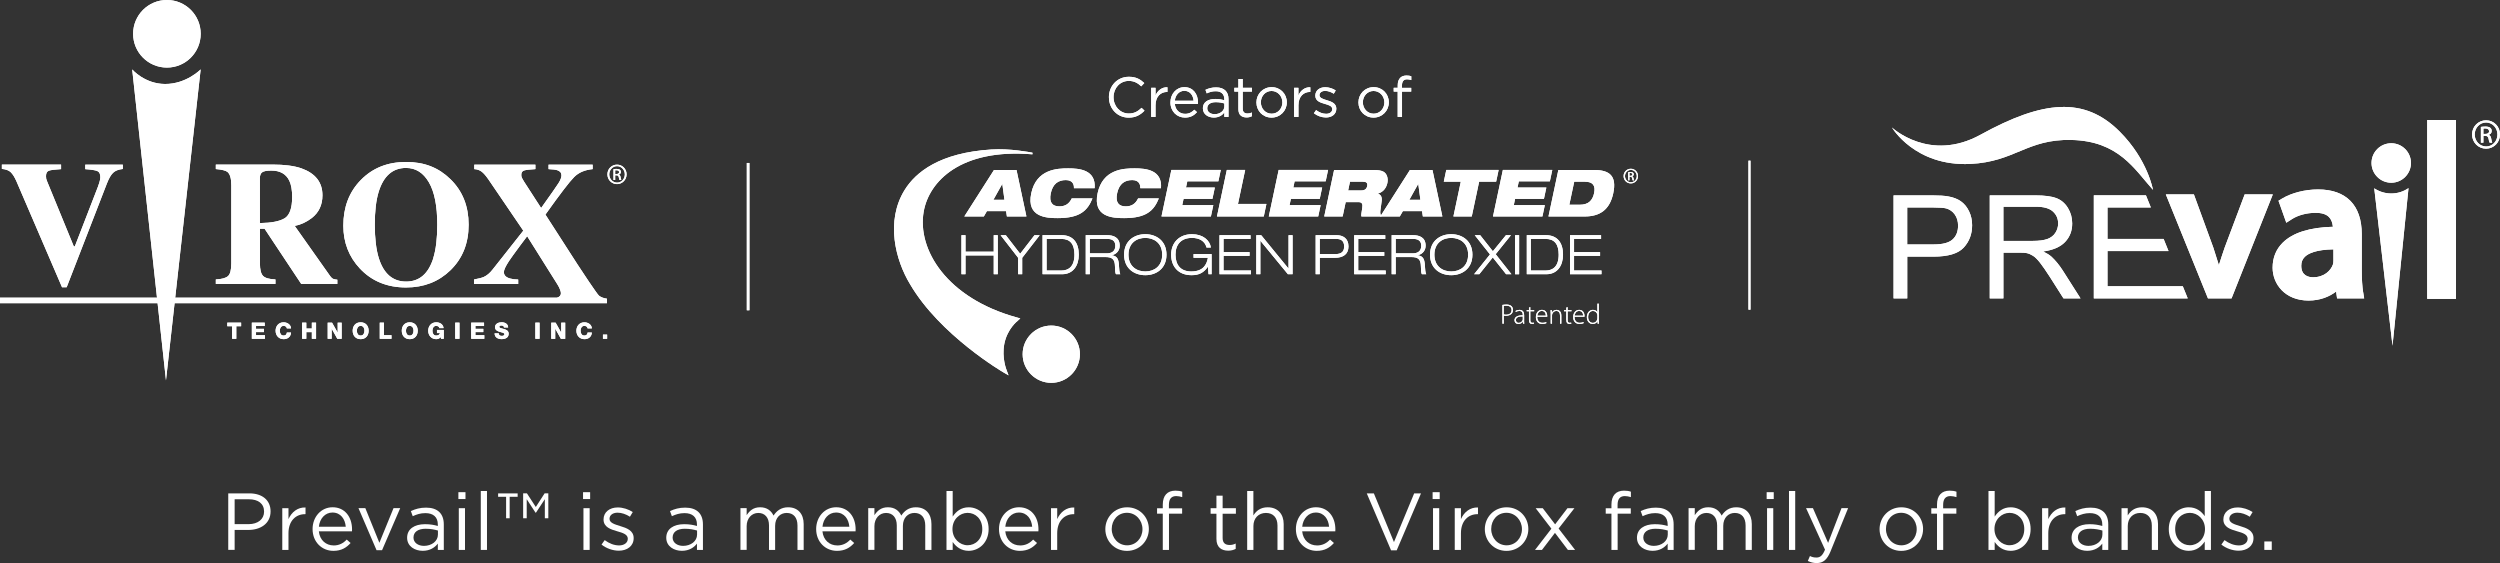 <?xml version="1.0" encoding="UTF-8"?>
<svg xmlns="http://www.w3.org/2000/svg" width="673.28" height="151.64" id="Layer_1" data-name="Layer 1" viewBox="0 0 673.28 151.64">
  <rect x="0" y="0" width="673.28" height="151.64" fill="#333333" stroke="none"/>
  <defs>
    <style>
      .cls-1, .cls-2 {
        fill: #fff;
      }

      .cls-2 {
        fill-rule: evenodd;
      }
    </style>
  </defs>
  <g>
    <g>
      <g>
        <path class="cls-1" d="M16.45,44.34v1.21c-1.7,.09-2.81,.24-3.32,.44-.5,.19-.74,.67-.74,1.44,0,.25,.01,.48,.05,.7,.05,.2,.12,.43,.23,.67l7.2,17.55h.28l6.22-16.06c.14-.35,.26-.72,.37-1.09,.19-.6,.28-1.09,.28-1.46,0-.9-.27-1.45-.81-1.67-.53-.23-1.61-.4-3.25-.51v-1.21h10.12v1.16c-1.16,.12-2.04,.46-2.62,1.02-.57,.54-1.13,1.5-1.67,2.88l-10.84,27.95h-1.25L4.44,48.86c-.5-1.14-1.01-1.96-1.53-2.46-.51-.51-1.32-.81-2.41-.91v-1.16h15.95Z"></path>
        <path class="cls-2" d="M76.66,58.78c1.35-.84,2.02-2.75,2.02-5.76,0-1.84-.26-3.3-.77-4.36-.88-1.81-2.49-2.72-4.83-2.72-1.27,0-2.11,.16-2.51,.49-.39,.31-.58,.83-.58,1.56v12.09c3.11-.05,5.33-.48,6.66-1.3h0Zm-18.55,16.48c1.61-.08,2.71-.38,3.3-.91,.59-.53,.88-1.67,.88-3.44v-21.01c0-1.84-.35-3.04-1.04-3.6-.46-.37-1.51-.63-3.13-.77v-1.21h15.3c3.17,0,5.74,.33,7.71,1,3.81,1.35,5.71,3.77,5.71,7.27,0,2.58-.95,4.62-2.85,6.11-1.45,1.11-2.99,1.83-4.62,2.14l9.56,13.53c.26,.37,.54,.62,.83,.74,.29,.11,.66,.18,1.09,.21v1.14h-9.73l-9.87-14.86h-1.25v9.31c0,1.67,.28,2.8,.84,3.39,.56,.57,1.67,.89,3.34,.95v1.21h-16.06v-1.21h0Z"></path>
        <path class="cls-2" d="M121.31,48.26c3.26,3.17,4.9,7.26,4.9,12.26,0,5-1.63,9.08-4.9,12.26-3.19,3.09-7.17,4.64-11.95,4.64-5.08,0-9.22-1.69-12.42-5.08-2.99-3.19-4.48-7.04-4.48-11.56,0-4.98,1.56-9.08,4.69-12.28,3.16-3.25,7.23-4.88,12.21-4.88s8.78,1.55,11.95,4.64h0Zm-4.62,21.22c.71-2.29,1.07-5.28,1.07-8.96,0-5.06-.76-8.87-2.27-11.44-1.5-2.57-3.55-3.85-6.13-3.85-3.59,0-6.05,2.14-7.38,6.43-.7,2.28-1.04,5.23-1.04,8.87s.36,6.69,1.07,8.96c1.31,4.22,3.77,6.34,7.36,6.34s6-2.11,7.34-6.34h0Z"></path>
        <path class="cls-1" d="M127.68,75.26c1.21-.22,2.07-.44,2.6-.67,.85-.39,1.63-1.04,2.34-1.95l8.31-10.52-9.4-13.81c-.7-1.01-1.31-1.7-1.83-2.09-.53-.4-1.18-.63-1.97-.67v-1.21h16.46v1.21c-1.53,.08-2.55,.2-3.06,.37-.5,.17-.74,.57-.74,1.21,0,.28,.06,.55,.19,.81,.12,.26,.3,.57,.53,.93l4.62,7.15c2.6-3.64,4.16-5.87,4.69-6.71,.53-.84,.79-1.53,.79-2.09,0-.68-.39-1.14-1.16-1.39-.45-.14-1.22-.23-2.32-.28v-1.21h11.88v1.21c-2.11,.2-3.77,.91-4.99,2.14-1.22,1.21-3.8,4.57-7.73,10.1l8.64,13.42c1.13,1.75,5.27,8,5.79,8.42,.54,.42,1.25,.69,2.14,.81v1.21H0v-1.49H150.02c.7-.2,1.04-.6,1.04-1.2,0-.23-.08-.55-.23-.95-.14-.42-.4-.92-.77-1.51l-8.09-12.88-1.81,2.41c-1.53,2.06-2.57,3.5-3.11,4.32-.9,1.38-1.35,2.35-1.35,2.93,0,.83,.55,1.41,1.65,1.72,.62,.18,1.35,.28,2.21,.28v1.21h-11.89v-1.21h0Z"></path>
        <path class="cls-1" d="M35.6,18.69l9.1,83.75L54.04,18.69s-3.86,3.96-9.6,3.93c-5.51-.03-8.85-3.93-8.85-3.93h0Z"></path>
        <path class="cls-1" d="M35.85,9.1c0-5.02,4.07-9.1,9.1-9.1s9.1,4.07,9.1,9.1-4.07,9.1-9.1,9.1-9.1-4.07-9.1-9.1h0Z"></path>
        <polygon class="cls-1" points="64.94 87.86 63.64 87.86 63.64 91.24 62.51 91.24 62.51 87.86 61.21 87.86 61.21 86.89 64.94 86.89 64.94 87.86 64.94 87.86"></polygon>
        <polygon class="cls-1" points="67.82 86.89 71.29 86.89 71.29 87.8 68.95 87.8 68.95 88.56 71.08 88.56 71.08 89.44 68.95 89.44 68.95 90.27 71.35 90.27 71.35 91.24 67.82 91.24 67.82 86.89 67.82 86.89"></polygon>
        <path class="cls-1" d="M77.25,88.44c-.06-.44-.4-.67-.88-.67-.73,0-1.01,.65-1.01,1.3s.28,1.3,1.01,1.3c.53,0,.84-.31,.88-.81h1.13c-.06,1.12-.88,1.78-1.99,1.78-1.32,0-2.17-1-2.17-2.27s.85-2.27,2.17-2.27c.94,0,1.96,.6,1.99,1.65h-1.13Z"></path>
        <polygon class="cls-1" points="81.36 86.89 82.49 86.89 82.49 88.48 83.98 88.48 83.98 86.89 85.12 86.89 85.12 91.24 83.98 91.24 83.98 89.45 82.49 89.45 82.49 91.24 81.36 91.24 81.36 86.89 81.36 86.89"></polygon>
        <polygon class="cls-1" points="88.25 86.89 89.42 86.89 90.93 89.57 90.94 89.57 90.94 86.89 92.01 86.89 92.01 91.24 90.84 91.24 89.33 88.53 89.32 88.53 89.32 91.24 88.25 91.24 88.25 86.89 88.25 86.89"></polygon>
        <path class="cls-1" d="M94.98,89.07c0,1.27,.77,2.27,2.15,2.27s2.15-1,2.15-2.27-.77-2.27-2.15-2.27-2.15,1.01-2.15,2.27h0Zm1.13,0c0-.65,.28-1.3,1.02-1.3s1.02,.65,1.02,1.3-.28,1.3-1.02,1.3-1.02-.65-1.02-1.3h0Z"></path>
        <polygon class="cls-1" points="102.27 86.89 103.4 86.89 103.4 90.27 105.43 90.27 105.43 91.24 102.27 91.24 102.27 86.89 102.27 86.89"></polygon>
        <path class="cls-1" d="M108.2,89.07c0,1.27,.77,2.27,2.15,2.27s2.15-1,2.15-2.27-.77-2.27-2.15-2.27-2.15,1.01-2.15,2.27h0Zm1.13,0c0-.65,.28-1.3,1.02-1.3s1.02,.65,1.02,1.3-.28,1.3-1.02,1.3-1.02-.65-1.02-1.3h0Z"></path>
        <path class="cls-1" d="M119.5,91.24h-.73l-.07-.47c-.3,.42-.81,.57-1.21,.57-1.32,0-2.17-1.01-2.17-2.27s.85-2.27,2.17-2.27c.9,0,1.87,.48,1.97,1.57h-1.13c-.04-.37-.4-.6-.86-.6-.73,0-1.01,.65-1.01,1.3s.28,1.3,1.01,1.3c.56,0,.94-.27,1-.67h-.79v-.84h1.83v2.38h0Z"></path>
        <polygon class="cls-1" points="122.6 86.89 123.74 86.89 123.74 91.24 122.6 91.24 122.6 86.89 122.6 86.89"></polygon>
        <polygon class="cls-1" points="126.9 86.89 130.36 86.89 130.36 87.8 128.03 87.8 128.03 88.56 130.16 88.56 130.16 89.44 128.03 89.44 128.03 90.27 130.43 90.27 130.43 91.24 126.9 91.24 126.9 86.89 126.9 86.89"></polygon>
        <path class="cls-1" d="M134.32,89.78c.02,.51,.34,.68,.83,.68,.34,0,.7-.12,.7-.45,0-.38-.62-.46-1.26-.64-.62-.18-1.27-.46-1.27-1.26,0-.95,.96-1.32,1.78-1.32,.87,0,1.74,.42,1.75,1.4h-1.13c.02-.4-.36-.53-.71-.53-.25,0-.55,.09-.55,.37,0,.34,.63,.4,1.27,.58,.63,.18,1.26,.47,1.26,1.26,0,1.1-.94,1.46-1.9,1.46s-1.89-.44-1.89-1.56h1.13Z"></path>
        <polygon class="cls-1" points="144.18 86.89 145.31 86.89 145.31 91.24 144.18 91.24 144.18 86.89 144.18 86.89"></polygon>
        <polygon class="cls-1" points="148.46 86.89 149.63 86.89 151.14 89.57 151.15 89.57 151.15 86.89 152.22 86.89 152.22 91.24 151.05 91.24 149.54 88.53 149.53 88.53 149.53 91.24 148.46 91.24 148.46 86.89 148.46 86.89"></polygon>
        <path class="cls-1" d="M158.25,88.44c-.06-.44-.4-.67-.88-.67-.73,0-1.01,.65-1.01,1.3s.28,1.3,1.01,1.3c.53,0,.84-.31,.88-.81h1.14c-.06,1.12-.88,1.78-1.99,1.78-1.32,0-2.17-1-2.17-2.27s.85-2.27,2.17-2.27c.94,0,1.96,.6,1.99,1.65h-1.14Z"></path>
        <polygon class="cls-1" points="162.38 90.11 163.51 90.11 163.51 91.24 162.38 91.24 162.38 90.11 162.38 90.11"></polygon>
      </g>
      <path class="cls-1" d="M165.68,46.86h.34c.38,0,.71-.14,.71-.5,0-.26-.19-.51-.71-.51-.15,0-.26,.01-.34,.02v.99h0Zm0,1.62h-.46v-2.92c.24-.04,.48-.07,.82-.07,.44,0,.73,.09,.91,.22,.17,.13,.27,.33,.27,.6,0,.38-.26,.62-.57,.71v.02c.26,.05,.43,.28,.49,.71,.07,.45,.14,.63,.19,.72h-.49c-.07-.09-.14-.36-.2-.74-.07-.37-.26-.51-.63-.51h-.33v1.26h0Zm.49-3.73c-1.15,0-2.09,.99-2.09,2.21s.94,2.22,2.1,2.22c1.16,.01,2.09-.98,2.09-2.21s-.93-2.22-2.09-2.22h-.01Zm.01-.41c1.43,0,2.57,1.16,2.57,2.61s-1.14,2.63-2.58,2.63-2.59-1.15-2.59-2.63,1.16-2.61,2.59-2.61h.01Z"></path>
    </g>
    <rect class="cls-1" x="201.12" y="43.89" width=".71" height="39.67"></rect>
    <rect class="cls-1" x="470.88" y="43.27" width=".55" height="40.13"></rect>
    <g>
      <g>
        <g>
          <path class="cls-1" d="M404.61,82.12c.3-.05,.67-.1,1.1-.1,.61,0,1.07,.16,1.35,.43,.25,.24,.4,.58,.4,1s-.12,.77-.36,1.02c-.33,.37-.87,.57-1.5,.57-.24,0-.44,0-.62-.06v2.18h-.36v-5.05Zm.36,2.55c.17,.06,.4,.08,.65,.08,.92,0,1.47-.44,1.47-1.25s-.58-1.17-1.4-1.17c-.33,0-.58,.03-.72,.06v2.28Z"></path>
          <path class="cls-1" d="M410.46,86.3c0,.29,0,.58,.05,.86h-.33l-.05-.52h-.02c-.18,.28-.58,.61-1.17,.61-.74,0-1.07-.52-1.07-1,0-.84,.74-1.35,2.23-1.33v-.1c0-.36-.07-1.08-.93-1.07-.32,0-.65,.08-.92,.27l-.11-.26c.33-.22,.74-.31,1.07-.31,1.06,0,1.26,.79,1.26,1.43v1.42Zm-.36-1.08c-.8-.02-1.85,.1-1.85,.97,0,.52,.35,.76,.73,.76,.61,0,.96-.37,1.08-.73,.03-.08,.04-.16,.04-.22v-.78Z"></path>
          <path class="cls-1" d="M412.13,82.73v.8h1.04v.3h-1.04v2.36c0,.46,.15,.75,.53,.75,.19,0,.33-.02,.42-.05l.05,.27c-.12,.05-.29,.08-.51,.08-.27,0-.49-.08-.62-.25-.17-.19-.23-.5-.23-.87v-2.3h-.62v-.3h.62v-.67l.36-.14Z"></path>
          <path class="cls-1" d="M413.99,85.31c0,1.16,.64,1.62,1.39,1.62,.53,0,.8-.11,1.01-.2l.09,.28c-.14,.08-.51,.24-1.15,.24-1.05,0-1.7-.76-1.7-1.83,0-1.21,.7-1.97,1.64-1.97,1.19,0,1.42,1.12,1.42,1.64,0,.1,0,.15-.01,.22h-2.69Zm2.32-.29c0-.51-.21-1.27-1.09-1.27-.8,0-1.15,.71-1.21,1.27h2.3Z"></path>
          <path class="cls-1" d="M417.61,84.4c0-.33,0-.58-.03-.87h.34l.02,.65h.02c.2-.41,.66-.73,1.25-.73,.35,0,1.28,.17,1.28,1.54v2.18h-.36v-2.15c0-.67-.26-1.27-1.01-1.27-.51,0-.95,.36-1.09,.84-.02,.08-.05,.2-.05,.32v2.26h-.36v-2.77Z"></path>
          <path class="cls-1" d="M422.18,82.73v.8h1.04v.3h-1.04v2.36c0,.46,.15,.75,.53,.75,.19,0,.33-.02,.42-.05l.05,.27c-.12,.05-.29,.08-.51,.08-.27,0-.49-.08-.62-.25-.17-.19-.23-.5-.23-.87v-2.3h-.62v-.3h.62v-.67l.36-.14Z"></path>
          <path class="cls-1" d="M424.03,85.31c0,1.16,.64,1.62,1.39,1.62,.53,0,.8-.11,1.01-.2l.09,.28c-.14,.08-.51,.24-1.15,.24-1.05,0-1.7-.76-1.7-1.83,0-1.21,.7-1.97,1.64-1.97,1.19,0,1.42,1.12,1.42,1.64,0,.1,0,.15-.01,.22h-2.69Zm2.32-.29c0-.51-.21-1.27-1.09-1.27-.8,0-1.15,.71-1.21,1.27h2.3Z"></path>
          <path class="cls-1" d="M430.57,81.78v4.55c0,.26,0,.58,.03,.84h-.33l-.03-.69h-.01c-.19,.4-.62,.77-1.3,.77-.9,0-1.57-.75-1.57-1.83,0-1.21,.74-1.97,1.64-1.97,.63,0,1.03,.33,1.19,.64h.01v-2.31h.37Zm-.37,3.19c0-.1,0-.23-.04-.33-.12-.48-.56-.89-1.15-.89-.8,0-1.3,.69-1.3,1.63,0,.82,.41,1.57,1.28,1.57,.52,0,1.02-.35,1.17-.95,.03-.09,.04-.19,.04-.3v-.73Z"></path>
        </g>
        <g>
          <g>
            <path class="cls-1" d="M270.51,53.81h-2.98l2.37-4.24h.04l.57,4.24Zm-10.81,4.49h5.26l.83-1.44h5.16l.22,1.44h5.26l-2.67-12.52h-6.07l-7.99,12.52Z"></path>
            <path class="cls-1" d="M288.64,53.42c-.72,1.51-1.79,2.16-3.35,2.16-1.81,0-2.84-1-2.3-3.54,.54-2.54,2.03-3.54,4.05-3.54,1.91,0,2.23,1.3,2.18,2.19h5.58c.4-4.96-4.11-5.35-7.09-5.35s-8.6,.21-9.98,6.7c-1.38,6.49,4.14,6.7,7.14,6.7s5.02-.51,6.42-1.42c1.42-.91,2.27-2.25,2.93-3.89h-5.58Z"></path>
            <path class="cls-1" d="M306.51,53.42c-.72,1.51-1.79,2.16-3.35,2.16-1.81,0-2.84-1-2.3-3.54,.54-2.54,2.03-3.54,4.05-3.54,1.91,0,2.23,1.3,2.18,2.19h5.58c.4-4.96-4.11-5.35-7.09-5.35s-8.6,.21-9.98,6.7c-1.38,6.49,4.14,6.7,7.14,6.7s5.02-.51,6.42-1.42c1.42-.91,2.27-2.25,2.93-3.89h-5.58Z"></path>
            <polygon class="cls-1" points="312.8 58.3 326.11 58.3 326.76 55.25 318.39 55.25 318.75 53.56 326.52 53.56 327.17 50.51 319.4 50.51 319.76 48.83 328.12 48.83 328.77 45.77 315.46 45.77 312.8 58.3"></polygon>
            <polygon class="cls-1" points="327.74 58.3 340.35 58.3 341.06 54.93 333.4 54.93 335.34 45.77 330.4 45.77 327.74 58.3"></polygon>
            <polygon class="cls-1" points="341.7 58.3 355.01 58.3 355.66 55.25 347.29 55.25 347.65 53.56 355.42 53.56 356.07 50.51 348.3 50.51 348.66 48.83 357.02 48.83 357.67 45.77 344.36 45.77 341.7 58.3"></polygon>
            <path class="cls-1" d="M356.64,58.3h4.95l.82-3.86h3.51c.91,0,1.11,.56,.96,1.49-.22,1.46-.34,2-.24,2.37h5.4c-.23-.39-.37-.91-.3-1.47l.37-2.74c.14-1.09-.32-1.72-1.01-1.93v-.03c1.54-.42,2.29-1.68,2.54-2.86,.29-1.37-.22-2.58-1.06-3.03-.61-.33-1.45-.46-2.87-.46h-10.42l-2.66,12.52Zm6.93-9.37h3.44c.82,0,1.39,.23,1.19,1.18-.17,.79-.65,1.18-1.62,1.18h-3.51l.5-2.35Z"></path>
            <path class="cls-1" d="M382.53,53.81h-2.98l2.37-4.24h.04l.57,4.24Zm-10.81,4.49h5.26l.83-1.44h5.16l.22,1.44h5.26l-2.67-12.52h-6.07l-7.99,12.52Z"></path>
            <polygon class="cls-1" points="391.42 58.3 396.36 58.3 398.35 48.93 402.93 48.93 403.6 45.77 389.5 45.77 388.83 48.93 393.41 48.93 391.42 58.3"></polygon>
            <polygon class="cls-1" points="402.08 58.3 415.39 58.3 416.04 55.25 407.68 55.25 408.03 53.56 415.8 53.56 416.45 50.51 408.68 50.51 409.04 48.83 417.4 48.83 418.05 45.77 404.74 45.77 402.08 58.3"></polygon>
            <path class="cls-1" d="M423.95,48.93h2.84c2.26,0,2.94,1.12,2.52,3.1-.42,1.98-1.57,3.11-3.83,3.11h-2.84l1.32-6.21Zm-6.93,9.37h9.74c4.16,0,6.78-1.86,7.71-6.26,.98-4.61-.92-6.26-5.16-6.26h-9.63l-2.66,12.52Z"></path>
          </g>
          <g>
            <polygon class="cls-1" points="258.93 73.85 260.02 73.85 260.02 68.79 267.62 68.79 267.62 73.85 268.71 73.85 268.71 63.34 267.62 63.34 267.62 67.78 260.02 67.78 260.02 63.34 258.93 63.34 258.93 73.85"></polygon>
            <polygon class="cls-1" points="274.2 73.85 275.29 73.85 275.29 69.43 280.01 63.34 278.6 63.34 274.74 68.34 270.88 63.34 269.47 63.34 274.2 69.43 274.2 73.85"></polygon>
            <path class="cls-1" d="M280.77,73.85h5.27c2.95,0,4.49-2.3,4.49-5.26,0-3.3-1.59-5.26-4.65-5.26h-5.11v10.52Zm1.09-9.51h3.98c2.43,0,3.52,1.47,3.52,4.26,0,3.22-1.63,4.26-3.52,4.26h-3.98v-8.51Z"></path>
            <path class="cls-1" d="M292.4,73.85h1.09v-4.62h4.23c1.81,0,2.52,.62,2.55,2.47,.01,1.15,.09,1.93,.28,2.15h1.18c-.25-.24-.34-1.52-.37-2.18-.07-1.72-.38-2.68-1.87-2.92v-.03c1.37-.31,2.06-1.43,2.06-2.55,0-2.21-1.64-2.84-3.42-2.84h-5.73v10.52Zm1.09-9.51h4.71c1,0,2.17,.29,2.17,1.84s-1.07,2.05-2.27,2.05h-4.61v-3.89Z"></path>
            <path class="cls-1" d="M302.73,68.59c0,3.71,2.72,5.52,5.71,5.52s5.71-1.81,5.71-5.52-2.72-5.52-5.71-5.52-5.71,1.81-5.71,5.52Zm1.18,0c0-3.17,2.22-4.52,4.54-4.52s4.54,1.36,4.54,4.52-2.22,4.52-4.54,4.52-4.54-1.36-4.54-4.52Z"></path>
            <path class="cls-1" d="M325.46,73.85h.84v-5.42h-4.86v1h3.86c-.32,1.89-1.33,3.68-4.48,3.68-2.8,0-4.24-1.69-4.24-4.52s1.58-4.52,4.45-4.52c1.89,0,3.48,.81,3.9,2.59h1.18c-.28-1.94-2.15-3.59-5.08-3.59-3.49,0-5.63,2.34-5.63,5.52s1.94,5.52,5.51,5.52c2.06,0,3.3-.71,4.37-2.25h.03l.15,1.99Z"></path>
            <polygon class="cls-1" points="328.42 73.85 336.91 73.85 336.91 72.85 329.51 72.85 329.51 68.9 336.52 68.9 336.52 67.9 329.51 67.9 329.51 64.34 336.79 64.34 336.79 63.34 328.42 63.34 328.42 73.85"></polygon>
            <polygon class="cls-1" points="338.34 73.85 339.43 73.85 339.43 64.87 339.46 64.87 346.85 73.85 348.11 73.85 348.11 63.34 347.02 63.34 347.02 72.32 347 72.32 339.65 63.34 338.34 63.34 338.34 73.85"></polygon>
            <path class="cls-1" d="M355.42,64.34h4.43c1.25,0,2.14,.46,2.14,2.03,0,1.22-.53,2.06-2.36,2.06h-4.21v-4.09Zm-1.09,9.51h1.09v-4.42h4.09c2.34,0,3.65-1.07,3.65-3.06,0-2.22-1.55-3.03-3.17-3.03h-5.67v10.52Z"></path>
            <polygon class="cls-1" points="364.7 73.85 373.19 73.85 373.19 72.85 365.79 72.85 365.79 68.9 372.8 68.9 372.8 67.9 365.79 67.9 365.79 64.34 373.07 64.34 373.07 63.34 364.7 63.34 364.7 73.85"></polygon>
            <path class="cls-1" d="M374.79,73.85h1.09v-4.62h4.23c1.81,0,2.52,.62,2.55,2.47,.01,1.15,.09,1.93,.28,2.15h1.18c-.25-.24-.34-1.52-.37-2.18-.07-1.72-.38-2.68-1.87-2.92v-.03c1.37-.31,2.06-1.43,2.06-2.55,0-2.21-1.64-2.84-3.42-2.84h-5.73v10.52Zm1.09-9.51h4.71c1,0,2.17,.29,2.17,1.84s-1.08,2.05-2.27,2.05h-4.61v-3.89Z"></path>
            <path class="cls-1" d="M385.12,68.59c0,3.71,2.72,5.52,5.71,5.52s5.71-1.81,5.71-5.52-2.72-5.52-5.71-5.52-5.71,1.81-5.71,5.52Zm1.18,0c0-3.17,2.22-4.52,4.54-4.52s4.54,1.36,4.54,4.52-2.22,4.52-4.54,4.52-4.54-1.36-4.54-4.52Z"></path>
            <polygon class="cls-1" points="396.99 73.85 398.39 73.85 402.02 69.33 405.61 73.85 407.05 73.85 402.8 68.46 406.92 63.34 405.57 63.34 402.05 67.67 398.63 63.34 397.17 63.34 401.27 68.52 396.99 73.85"></polygon>
            <rect class="cls-1" x="408.03" y="63.34" width="1.09" height="10.52"></rect>
            <path class="cls-1" d="M411.18,73.85h5.27c2.95,0,4.49-2.3,4.49-5.26,0-3.3-1.59-5.26-4.65-5.26h-5.11v10.52Zm1.09-9.51h3.98c2.43,0,3.52,1.47,3.52,4.26,0,3.22-1.63,4.26-3.52,4.26h-3.98v-8.51Z"></path>
            <polygon class="cls-1" points="422.82 73.85 431.3 73.85 431.3 72.85 423.91 72.85 423.91 68.9 430.92 68.9 430.92 67.9 423.91 67.9 423.91 64.34 431.19 64.34 431.19 63.34 422.82 63.34 422.82 73.85"></polygon>
          </g>
          <path class="cls-1" d="M283.12,87.68c-4.25,0-7.71,3.46-7.71,7.71s3.46,7.71,7.71,7.71,7.71-3.46,7.71-7.71-3.46-7.71-7.71-7.71Z"></path>
          <path class="cls-1" d="M266.98,40.26c-13.92,.89-20.37,6.1-23.34,10.89-5.22,8.4-2.48,18.93,1.45,25.39,8.02,13.73,25.03,23.68,25.21,23.78l1.32,.77-.54-1.43s-1.35-3.28-.6-7.09c.8-4.04,3.56-6.14,3.58-6.16l.72-.66-.94-.26c-18.88-5.2-26.9-18.3-25.07-28.55,1.45-8.11,9.98-17,29.27-15.38,0,0,0,0,.01,0h0v-.44c-.77-.14-6.07-1.18-11.06-.86Z"></path>
          <path class="cls-1" d="M439.21,45.45c1.08,0,1.93,.88,1.93,1.97s-.86,1.98-1.94,1.98-1.95-.87-1.95-1.98,.88-1.97,1.95-1.97h0Zm0,.31c-.87,0-1.58,.74-1.58,1.66s.71,1.67,1.59,1.67c.88,0,1.58-.74,1.58-1.66s-.7-1.67-1.58-1.67h0Zm-.37,2.81h-.35v-2.2c.18-.03,.36-.05,.62-.05,.33,0,.55,.07,.68,.17,.13,.1,.2,.25,.2,.46,0,.29-.19,.46-.43,.53v.02c.19,.03,.32,.21,.37,.53,.05,.34,.11,.47,.14,.54h-.37c-.05-.07-.1-.27-.15-.56-.05-.28-.19-.39-.47-.39h-.25v.95Zm0-1.22h.25c.29,0,.53-.11,.53-.38,0-.19-.14-.39-.53-.39-.11,0-.19,0-.25,.02v.74Z"></path>
        </g>
      </g>
      <g>
        <path class="cls-1" d="M298.64,26.21v-.03c0-3.01,2.25-5.5,5.38-5.5,1.93,0,3.08,.68,4.15,1.69l-.82,.88c-.9-.85-1.9-1.46-3.34-1.46-2.36,0-4.12,1.91-4.12,4.36v.03c0,2.46,1.78,4.39,4.12,4.39,1.46,0,2.42-.56,3.43-1.53l.79,.77c-1.11,1.12-2.32,1.87-4.25,1.87-3.07,0-5.33-2.42-5.33-5.47Z"></path>
        <path class="cls-1" d="M310.03,23.64h1.17v2.05c.58-1.31,1.72-2.25,3.21-2.19v1.26h-.09c-1.72,0-3.12,1.23-3.12,3.6v3.13h-1.17v-7.85Z"></path>
        <path class="cls-1" d="M315.21,27.59v-.03c0-2.26,1.6-4.09,3.77-4.09,2.32,0,3.66,1.85,3.66,4.15,0,.15,0,.24-.02,.38h-6.23c.17,1.7,1.37,2.66,2.77,2.66,1.08,0,1.84-.44,2.48-1.11l.73,.65c-.79,.88-1.75,1.47-3.24,1.47-2.16,0-3.92-1.66-3.92-4.09Zm6.24-.46c-.12-1.43-.94-2.67-2.51-2.67-1.37,0-2.4,1.14-2.55,2.67h5.06Z"></path>
        <path class="cls-1" d="M323.94,29.22v-.03c0-1.66,1.37-2.54,3.36-2.54,1,0,1.72,.14,2.42,.33v-.27c0-1.41-.87-2.14-2.34-2.14-.93,0-1.66,.24-2.39,.58l-.35-.96c.87-.4,1.72-.65,2.86-.65s1.96,.29,2.54,.87c.53,.53,.81,1.29,.81,2.29v4.8h-1.12v-1.19c-.55,.71-1.46,1.35-2.84,1.35-1.46,0-2.93-.84-2.93-2.45Zm5.79-.61v-.76c-.58-.17-1.35-.33-2.31-.33-1.47,0-2.29,.64-2.29,1.63v.03c0,.99,.91,1.57,1.98,1.57,1.44,0,2.63-.88,2.63-2.13Z"></path>
        <path class="cls-1" d="M333.51,29.41v-4.74h-1.09v-1.03h1.09v-2.37h1.17v2.37h2.49v1.03h-2.49v4.59c0,.96,.53,1.31,1.32,1.31,.4,0,.73-.08,1.14-.27v1c-.41,.21-.85,.33-1.41,.33-1.26,0-2.22-.62-2.22-2.22Z"></path>
        <path class="cls-1" d="M338.37,27.6v-.03c0-2.22,1.73-4.1,4.1-4.1s4.09,1.85,4.09,4.07v.03c0,2.22-1.75,4.1-4.12,4.1s-4.07-1.85-4.07-4.07Zm6.99,0v-.03c0-1.69-1.26-3.07-2.92-3.07s-2.87,1.38-2.87,3.04v.03c0,1.69,1.25,3.05,2.9,3.05s2.89-1.37,2.89-3.02Z"></path>
        <path class="cls-1" d="M348.51,23.64h1.17v2.05c.58-1.31,1.72-2.25,3.21-2.19v1.26h-.09c-1.72,0-3.11,1.23-3.11,3.6v3.13h-1.17v-7.85Z"></path>
        <path class="cls-1" d="M353.85,30.49l.59-.84c.85,.64,1.79,1,2.72,1s1.63-.49,1.63-1.25v-.03c0-.79-.93-1.09-1.96-1.38-1.23-.35-2.6-.77-2.6-2.22v-.03c0-1.35,1.12-2.25,2.67-2.25,.96,0,2.02,.33,2.83,.87l-.53,.88c-.73-.47-1.57-.76-2.33-.76-.93,0-1.52,.49-1.52,1.14v.03c0,.74,.97,1.03,2.02,1.35,1.21,.36,2.52,.84,2.52,2.25v.03c0,1.49-1.23,2.36-2.8,2.36-1.12,0-2.37-.44-3.25-1.15Z"></path>
        <path class="cls-1" d="M365.84,27.6v-.03c0-2.22,1.73-4.1,4.1-4.1s4.09,1.85,4.09,4.07v.03c0,2.22-1.75,4.1-4.12,4.1s-4.07-1.85-4.07-4.07Zm6.99,0v-.03c0-1.69-1.26-3.07-2.92-3.07s-2.87,1.38-2.87,3.04v.03c0,1.69,1.25,3.05,2.9,3.05s2.89-1.37,2.89-3.02Z"></path>
        <path class="cls-1" d="M376.42,24.67h-1.08v-1.02h1.08v-.68c0-.9,.24-1.58,.68-2.02,.4-.4,.97-.61,1.69-.61,.55,0,.91,.06,1.29,.2v1.02c-.42-.12-.74-.2-1.14-.2-.91,0-1.37,.55-1.37,1.67v.64h2.49v1h-2.48v6.82h-1.17v-6.82Z"></path>
      </g>
    </g>
    <g>
      <path class="cls-1" d="M513.65,65.83h7.15c2.36,0,4.04-.44,5.04-1.33,.99-.89,1.49-2.13,1.49-3.74,0-1.16-.29-2.16-.88-2.99-.59-.83-1.36-1.37-2.31-1.64-.62-.16-1.76-.25-3.42-.25h-7.08v9.95h0Zm-3.69,14.53v-27.74h10.46c1.84,0,3.25,.09,4.22,.27,1.36,.23,2.5,.66,3.42,1.3,.92,.64,1.66,1.53,2.22,2.68,.56,1.15,.84,2.41,.84,3.79,0,2.36-.75,4.36-2.25,6-1.5,1.63-4.21,2.45-8.12,2.45h-7.1v11.26h-3.69Z"></path>
      <path class="cls-1" d="M539.54,64.88h7.9c1.68,0,2.99-.17,3.94-.52,.95-.35,1.67-.9,2.16-1.67,.49-.76,.74-1.6,.74-2.5,0-1.32-.48-2.4-1.43-3.25-.95-.85-2.46-1.27-4.52-1.27h-8.79v9.21h0Zm-3.68,15.48v-27.74h12.32c2.48,0,4.36,.25,5.65,.75,1.29,.5,2.32,1.38,3.09,2.64,.77,1.26,1.15,2.65,1.15,4.18,0,1.97-.64,3.62-1.91,4.97-1.28,1.35-3.25,2.2-5.91,2.57,.97,.47,1.71,.93,2.21,1.38,1.07,.99,2.09,2.22,3.04,3.69l4.81,7.56h-4.59l-3.67-5.78c-1.07-1.67-1.96-2.94-2.65-3.83-.7-.88-1.32-1.5-1.87-1.85-.55-.35-1.11-.6-1.68-.73-.42-.09-1.1-.13-2.05-.13h-4.26v12.32h-3.68Z"></path>
      <path class="cls-1" d="M594.63,80.36h6.35l11.12-28.01h-7.58l-5.38,14.29c-.28,.79-.55,1.58-.8,2.37-.11,.39-.36,1.19-.77,2.4l-1.51-4.77-5.22-14.29h-7.56l11.35,28.01h0Z"></path>
      <path class="cls-1" d="M628.42,70.23c0,.41-.05,.77-.15,1.04-.56,1.56-2.29,3.4-5.33,3.4-1.19,0-3.18-.4-3.18-3.09,0-1,.31-1.78,.95-2.41,.92-.9,3.01-1.94,7.71-2.02v3.09h0Zm8.01,8.51c-.25-1.55-.38-3.62-.38-6v-9.7c0-7.75-4.18-12.02-11.76-12.02-3.5,0-7.12,.92-9.68,2.45l-.99,.59,.39,1.09,1.12,3.16,.6,1.68,1.5-.97c1.65-1.07,4.02-1.7,6.35-1.7,1.65-.02,2.86,.36,3.62,1.11,.61,.6,.96,1.5,1.08,2.64-6.25,.17-10.81,1.6-13.53,4.3-1.8,1.79-2.71,4.05-2.71,6.72,0,4.4,3.33,8.85,9.69,8.85,3.14,0,5.65-1.07,7.42-2.43l.08,.63,.17,1.22h7.3l-.26-1.63h0Z"></path>
      <polygon class="cls-1" points="660.02 32.32 655.09 32.32 653.68 32.32 653.68 33.93 653.68 78.89 653.68 80.49 655.09 80.49 660.02 80.49 661.43 80.49 661.43 78.89 661.43 33.93 661.43 32.32 660.02 32.32 660.02 32.32"></polygon>
      <path class="cls-1" d="M643.99,38.58c-2.93,0-5.31,2.38-5.31,5.31s2.38,5.32,5.31,5.32,5.31-2.39,5.31-5.32-2.38-5.31-5.31-5.31h0Z"></path>
      <path class="cls-1" d="M643.99,52.11c-1.69,0-3.27-.52-4.58-1.4l4.92,42.39,4.31-42.44c-1.32,.92-2.92,1.45-4.65,1.45h0Z"></path>
      <path class="cls-1" d="M668.81,36.07h.49c.56,0,1.03-.2,1.03-.73,0-.37-.27-.75-1.03-.75-.22,0-.37,.02-.49,.03v1.44h0Zm0,2.36h-.68v-4.25c.36-.05,.69-.1,1.2-.1,.64,0,1.07,.14,1.32,.32,.25,.19,.39,.47,.39,.88,0,.56-.37,.9-.83,1.03v.03c.37,.07,.63,.41,.71,1.03,.1,.66,.2,.92,.27,1.05h-.71c-.1-.14-.2-.53-.29-1.08-.1-.54-.37-.75-.91-.75h-.47v1.83h0Zm.71-5.44c-1.68,0-3.05,1.44-3.05,3.22s1.37,3.24,3.07,3.24c1.69,.02,3.05-1.42,3.05-3.22s-1.36-3.24-3.05-3.24h-.02Zm.02-.59c2.08,0,3.75,1.69,3.75,3.81s-1.66,3.83-3.76,3.83-3.78-1.68-3.78-3.83,1.69-3.81,3.78-3.81h.02Z"></path>
      <polygon class="cls-1" points="587.85 77.09 567.57 77.09 567.57 67.62 584.01 67.62 582.69 64.35 567.57 64.35 567.57 55.88 579.25 55.88 577.93 52.61 563.89 52.61 563.89 80.36 589.18 80.36 587.85 77.09 587.85 77.09"></polygon>
      <path class="cls-1" d="M579.86,51.17c-5.05-5.61-9.27-13.2-22.05-13.48-11.95-.26-15.16,5.9-27.23,6.46-14.89,.69-21.06-9.82-21.06-9.82,0,0,10.11,9.53,23.86,1.95,16.79-9.25,27.97-10.36,37.48-.84,7.58,7.58,8.97,15.72,8.97,15.72h.03Z"></path>
    </g>
    <g>
      <g>
        <path class="cls-1" d="M16.45,44.34v1.21c-1.7,.09-2.81,.24-3.32,.44-.5,.19-.74,.67-.74,1.44,0,.25,.01,.48,.05,.7,.05,.2,.12,.43,.23,.67l7.2,17.55h.28l6.22-16.06c.14-.35,.26-.72,.37-1.09,.19-.6,.28-1.09,.28-1.46,0-.9-.27-1.45-.81-1.67-.53-.23-1.61-.4-3.25-.51v-1.21h10.12v1.16c-1.16,.12-2.04,.46-2.62,1.02-.57,.54-1.13,1.5-1.67,2.88l-10.84,27.95h-1.25L4.44,48.86c-.5-1.14-1.01-1.96-1.53-2.46-.51-.51-1.32-.81-2.41-.91v-1.16h15.95Z"></path>
        <path class="cls-2" d="M76.66,58.78c1.35-.84,2.02-2.75,2.02-5.76,0-1.84-.26-3.3-.77-4.36-.88-1.81-2.49-2.72-4.83-2.72-1.27,0-2.11,.16-2.51,.49-.39,.31-.58,.83-.58,1.56v12.09c3.11-.05,5.33-.48,6.66-1.3h0Zm-18.55,16.48c1.61-.08,2.71-.38,3.3-.91,.59-.53,.88-1.67,.88-3.44v-21.01c0-1.84-.35-3.04-1.04-3.6-.46-.37-1.51-.63-3.13-.77v-1.21h15.3c3.17,0,5.74,.33,7.71,1,3.81,1.35,5.71,3.77,5.71,7.27,0,2.58-.95,4.62-2.85,6.11-1.45,1.11-2.99,1.83-4.62,2.14l9.56,13.53c.26,.37,.54,.62,.83,.74,.29,.11,.66,.18,1.09,.21v1.14h-9.73l-9.87-14.86h-1.25v9.31c0,1.67,.28,2.8,.84,3.39,.56,.57,1.67,.89,3.34,.95v1.21h-16.06v-1.21h0Z"></path>
        <path class="cls-2" d="M121.31,48.26c3.26,3.17,4.9,7.26,4.9,12.26,0,5-1.63,9.08-4.9,12.26-3.19,3.09-7.17,4.64-11.95,4.64-5.08,0-9.22-1.69-12.42-5.08-2.99-3.19-4.48-7.04-4.48-11.56,0-4.98,1.56-9.08,4.69-12.28,3.16-3.25,7.23-4.88,12.21-4.88s8.78,1.55,11.95,4.64h0Zm-4.62,21.22c.71-2.29,1.07-5.28,1.07-8.96,0-5.06-.76-8.87-2.27-11.44-1.5-2.57-3.55-3.85-6.13-3.85-3.59,0-6.05,2.14-7.38,6.43-.7,2.28-1.04,5.23-1.04,8.87s.36,6.69,1.07,8.96c1.31,4.22,3.77,6.34,7.36,6.34s6-2.11,7.34-6.34h0Z"></path>
        <path class="cls-1" d="M127.68,75.26c1.21-.22,2.07-.44,2.6-.67,.85-.39,1.63-1.04,2.34-1.95l8.31-10.52-9.4-13.81c-.7-1.01-1.31-1.7-1.83-2.09-.53-.4-1.18-.63-1.97-.67v-1.21h16.46v1.21c-1.53,.08-2.55,.2-3.06,.37-.5,.17-.74,.57-.74,1.21,0,.28,.06,.55,.19,.81,.12,.26,.3,.57,.53,.93l4.62,7.15c2.6-3.64,4.16-5.87,4.69-6.71,.53-.84,.79-1.53,.79-2.09,0-.68-.39-1.14-1.16-1.39-.45-.14-1.22-.23-2.32-.28v-1.21h11.88v1.21c-2.11,.2-3.77,.91-4.99,2.14-1.22,1.21-3.8,4.57-7.73,10.1l8.64,13.42c1.13,1.75,5.27,8,5.79,8.42,.54,.42,1.25,.69,2.14,.81v1.21H0v-1.49H150.02c.7-.2,1.04-.6,1.04-1.2,0-.23-.08-.55-.23-.95-.14-.42-.4-.92-.77-1.51l-8.09-12.88-1.81,2.41c-1.53,2.06-2.57,3.5-3.11,4.32-.9,1.38-1.35,2.35-1.35,2.93,0,.83,.55,1.41,1.65,1.72,.62,.18,1.35,.28,2.21,.28v1.21h-11.89v-1.21h0Z"></path>
        <path class="cls-1" d="M35.6,18.69l9.1,83.75L54.04,18.69s-3.86,3.96-9.6,3.93c-5.51-.03-8.85-3.93-8.85-3.93h0Z"></path>
        <path class="cls-1" d="M35.85,9.1c0-5.02,4.07-9.1,9.1-9.1s9.1,4.07,9.1,9.1-4.07,9.1-9.1,9.1-9.1-4.07-9.1-9.1h0Z"></path>
        <polygon class="cls-1" points="64.94 87.86 63.64 87.86 63.64 91.24 62.51 91.24 62.51 87.86 61.21 87.86 61.21 86.89 64.94 86.89 64.94 87.86 64.94 87.86"></polygon>
        <polygon class="cls-1" points="67.82 86.89 71.29 86.89 71.29 87.8 68.95 87.8 68.95 88.56 71.08 88.56 71.08 89.44 68.95 89.44 68.95 90.27 71.35 90.27 71.35 91.24 67.82 91.24 67.82 86.89 67.82 86.89"></polygon>
        <path class="cls-1" d="M77.25,88.44c-.06-.44-.4-.67-.88-.67-.73,0-1.01,.65-1.01,1.3s.28,1.3,1.01,1.3c.53,0,.84-.31,.88-.81h1.13c-.06,1.12-.88,1.78-1.99,1.78-1.32,0-2.17-1-2.17-2.27s.85-2.27,2.17-2.27c.94,0,1.96,.6,1.99,1.65h-1.13Z"></path>
        <polygon class="cls-1" points="81.36 86.89 82.49 86.89 82.49 88.48 83.98 88.48 83.98 86.89 85.12 86.89 85.12 91.24 83.98 91.24 83.98 89.45 82.49 89.45 82.49 91.24 81.36 91.24 81.36 86.89 81.36 86.89"></polygon>
        <polygon class="cls-1" points="88.25 86.89 89.42 86.89 90.93 89.57 90.94 89.57 90.94 86.89 92.01 86.89 92.01 91.24 90.84 91.24 89.33 88.53 89.32 88.53 89.32 91.24 88.25 91.24 88.25 86.89 88.25 86.89"></polygon>
        <path class="cls-1" d="M94.98,89.07c0,1.27,.77,2.27,2.15,2.27s2.15-1,2.15-2.27-.77-2.27-2.15-2.27-2.15,1.01-2.15,2.27h0Zm1.13,0c0-.65,.28-1.3,1.02-1.3s1.02,.65,1.02,1.3-.28,1.3-1.02,1.3-1.02-.65-1.02-1.3h0Z"></path>
        <polygon class="cls-1" points="102.27 86.89 103.4 86.89 103.4 90.27 105.43 90.27 105.43 91.24 102.27 91.24 102.27 86.89 102.27 86.89"></polygon>
        <path class="cls-1" d="M108.2,89.07c0,1.27,.77,2.27,2.15,2.27s2.15-1,2.15-2.27-.77-2.27-2.15-2.27-2.15,1.01-2.15,2.27h0Zm1.13,0c0-.65,.28-1.3,1.02-1.3s1.02,.65,1.02,1.3-.28,1.3-1.02,1.3-1.02-.65-1.02-1.3h0Z"></path>
        <path class="cls-1" d="M119.5,91.24h-.73l-.07-.47c-.3,.42-.81,.57-1.21,.57-1.32,0-2.17-1.01-2.17-2.27s.85-2.27,2.17-2.27c.9,0,1.87,.48,1.97,1.57h-1.13c-.04-.37-.4-.6-.86-.6-.73,0-1.01,.65-1.01,1.3s.28,1.3,1.01,1.3c.56,0,.94-.27,1-.67h-.79v-.84h1.83v2.38h0Z"></path>
        <polygon class="cls-1" points="122.6 86.89 123.74 86.89 123.74 91.24 122.6 91.24 122.6 86.89 122.6 86.89"></polygon>
        <polygon class="cls-1" points="126.9 86.89 130.36 86.89 130.36 87.8 128.03 87.8 128.03 88.56 130.16 88.56 130.16 89.44 128.03 89.44 128.03 90.27 130.43 90.27 130.43 91.24 126.9 91.24 126.9 86.89 126.9 86.89"></polygon>
        <path class="cls-1" d="M134.32,89.78c.02,.51,.34,.68,.83,.68,.34,0,.7-.12,.7-.45,0-.38-.62-.46-1.26-.64-.62-.18-1.27-.46-1.27-1.26,0-.95,.96-1.32,1.78-1.32,.87,0,1.74,.42,1.75,1.4h-1.13c.02-.4-.36-.53-.71-.53-.25,0-.55,.09-.55,.37,0,.34,.63,.4,1.27,.58,.63,.18,1.26,.47,1.26,1.26,0,1.1-.94,1.46-1.9,1.46s-1.89-.44-1.89-1.56h1.13Z"></path>
        <polygon class="cls-1" points="144.18 86.89 145.31 86.89 145.31 91.24 144.18 91.24 144.18 86.89 144.18 86.89"></polygon>
        <polygon class="cls-1" points="148.46 86.89 149.63 86.89 151.14 89.57 151.15 89.57 151.15 86.89 152.22 86.89 152.22 91.24 151.05 91.24 149.54 88.53 149.53 88.53 149.53 91.24 148.46 91.24 148.46 86.89 148.46 86.89"></polygon>
        <path class="cls-1" d="M158.25,88.44c-.06-.44-.4-.67-.88-.67-.73,0-1.01,.65-1.01,1.3s.28,1.3,1.01,1.3c.53,0,.84-.31,.88-.81h1.14c-.06,1.12-.88,1.78-1.99,1.78-1.32,0-2.17-1-2.17-2.27s.85-2.27,2.17-2.27c.94,0,1.96,.6,1.99,1.65h-1.14Z"></path>
        <polygon class="cls-1" points="162.38 90.11 163.51 90.11 163.51 91.24 162.38 91.24 162.38 90.11 162.38 90.11"></polygon>
      </g>
      <path class="cls-1" d="M165.68,46.86h.34c.38,0,.71-.14,.71-.5,0-.26-.19-.51-.71-.51-.15,0-.26,.01-.34,.02v.99h0Zm0,1.62h-.46v-2.92c.24-.04,.48-.07,.82-.07,.44,0,.73,.09,.91,.22,.17,.13,.27,.33,.27,.6,0,.38-.26,.62-.57,.71v.02c.26,.05,.43,.28,.49,.71,.07,.45,.14,.63,.19,.72h-.49c-.07-.09-.14-.36-.2-.74-.07-.37-.26-.51-.63-.51h-.33v1.26h0Zm.49-3.73c-1.15,0-2.09,.99-2.09,2.21s.94,2.22,2.1,2.22c1.16,.01,2.09-.98,2.09-2.21s-.93-2.22-2.09-2.22h-.01Zm.01-.41c1.43,0,2.57,1.16,2.57,2.61s-1.14,2.63-2.58,2.63-2.59-1.15-2.59-2.63,1.16-2.61,2.59-2.61h.01Z"></path>
    </g>
    <rect class="cls-1" x="201.12" y="43.89" width=".71" height="39.67"></rect>
    <rect class="cls-1" x="470.88" y="43.27" width=".55" height="40.13"></rect>
    <g>
      <g>
        <g>
          <path class="cls-1" d="M404.61,82.12c.3-.05,.67-.1,1.1-.1,.61,0,1.07,.16,1.35,.43,.25,.24,.4,.58,.4,1s-.12,.77-.36,1.02c-.33,.37-.87,.57-1.5,.57-.24,0-.44,0-.62-.06v2.18h-.36v-5.05Zm.36,2.55c.17,.06,.4,.08,.65,.08,.92,0,1.47-.44,1.47-1.25s-.58-1.17-1.4-1.17c-.33,0-.58,.03-.72,.06v2.28Z"></path>
          <path class="cls-1" d="M410.46,86.3c0,.29,0,.58,.05,.86h-.33l-.05-.52h-.02c-.18,.28-.58,.61-1.17,.61-.74,0-1.07-.52-1.07-1,0-.84,.74-1.35,2.23-1.33v-.1c0-.36-.07-1.08-.93-1.07-.32,0-.65,.08-.92,.27l-.11-.26c.33-.22,.74-.31,1.07-.31,1.06,0,1.26,.79,1.26,1.43v1.42Zm-.36-1.08c-.8-.02-1.85,.1-1.85,.97,0,.52,.35,.76,.73,.76,.61,0,.96-.37,1.08-.73,.03-.08,.04-.16,.04-.22v-.78Z"></path>
          <path class="cls-1" d="M412.13,82.73v.8h1.04v.3h-1.04v2.36c0,.46,.15,.75,.53,.75,.19,0,.33-.02,.42-.05l.05,.27c-.12,.05-.29,.08-.51,.08-.27,0-.49-.08-.62-.25-.17-.19-.23-.5-.23-.87v-2.3h-.62v-.3h.62v-.67l.36-.14Z"></path>
          <path class="cls-1" d="M413.99,85.31c0,1.16,.64,1.62,1.39,1.62,.53,0,.8-.11,1.01-.2l.09,.28c-.14,.08-.51,.24-1.15,.24-1.05,0-1.7-.76-1.7-1.83,0-1.21,.7-1.97,1.64-1.97,1.19,0,1.42,1.12,1.42,1.64,0,.1,0,.15-.01,.22h-2.69Zm2.32-.29c0-.51-.21-1.27-1.09-1.27-.8,0-1.15,.71-1.21,1.27h2.3Z"></path>
          <path class="cls-1" d="M417.61,84.4c0-.33,0-.58-.03-.87h.34l.02,.65h.02c.2-.41,.66-.73,1.25-.73,.35,0,1.28,.17,1.28,1.54v2.18h-.36v-2.15c0-.67-.26-1.27-1.01-1.27-.51,0-.95,.36-1.09,.84-.02,.08-.05,.2-.05,.32v2.26h-.36v-2.77Z"></path>
          <path class="cls-1" d="M422.18,82.73v.8h1.04v.3h-1.04v2.36c0,.46,.15,.75,.53,.75,.19,0,.33-.02,.42-.05l.05,.27c-.12,.05-.29,.08-.51,.08-.27,0-.49-.08-.62-.25-.17-.19-.23-.5-.23-.87v-2.3h-.62v-.3h.62v-.67l.36-.14Z"></path>
          <path class="cls-1" d="M424.03,85.31c0,1.16,.64,1.62,1.39,1.62,.53,0,.8-.11,1.01-.2l.09,.28c-.14,.08-.51,.24-1.15,.24-1.05,0-1.7-.76-1.7-1.83,0-1.21,.7-1.97,1.64-1.97,1.19,0,1.42,1.12,1.42,1.64,0,.1,0,.15-.01,.22h-2.69Zm2.32-.29c0-.51-.21-1.27-1.09-1.27-.8,0-1.15,.71-1.21,1.27h2.3Z"></path>
          <path class="cls-1" d="M430.57,81.78v4.55c0,.26,0,.58,.03,.84h-.33l-.03-.69h-.01c-.19,.4-.62,.77-1.3,.77-.9,0-1.57-.75-1.57-1.83,0-1.21,.74-1.97,1.64-1.97,.63,0,1.03,.33,1.19,.64h.01v-2.31h.37Zm-.37,3.19c0-.1,0-.23-.04-.33-.12-.48-.56-.89-1.15-.89-.8,0-1.3,.69-1.3,1.63,0,.82,.41,1.57,1.28,1.57,.52,0,1.02-.35,1.17-.95,.03-.09,.04-.19,.04-.3v-.73Z"></path>
        </g>
        <g>
          <g>
            <path class="cls-1" d="M270.51,53.81h-2.98l2.37-4.24h.04l.57,4.24Zm-10.81,4.49h5.26l.83-1.44h5.16l.22,1.44h5.26l-2.67-12.52h-6.07l-7.99,12.52Z"></path>
            <path class="cls-1" d="M288.64,53.42c-.72,1.51-1.79,2.16-3.35,2.16-1.81,0-2.84-1-2.3-3.54,.54-2.54,2.03-3.54,4.05-3.54,1.91,0,2.23,1.3,2.18,2.19h5.58c.4-4.96-4.11-5.35-7.09-5.35s-8.6,.21-9.98,6.7c-1.38,6.49,4.14,6.7,7.14,6.7s5.02-.51,6.42-1.42c1.42-.91,2.27-2.25,2.93-3.89h-5.58Z"></path>
            <path class="cls-1" d="M306.51,53.42c-.72,1.51-1.79,2.16-3.35,2.16-1.81,0-2.84-1-2.3-3.54,.54-2.54,2.03-3.54,4.05-3.54,1.91,0,2.23,1.3,2.18,2.19h5.58c.4-4.96-4.11-5.35-7.09-5.35s-8.6,.21-9.98,6.7c-1.38,6.49,4.14,6.7,7.14,6.7s5.02-.51,6.42-1.42c1.42-.91,2.27-2.25,2.93-3.89h-5.58Z"></path>
            <polygon class="cls-1" points="312.8 58.3 326.11 58.3 326.76 55.25 318.39 55.25 318.75 53.56 326.52 53.56 327.17 50.51 319.4 50.51 319.76 48.83 328.12 48.83 328.77 45.77 315.46 45.77 312.8 58.3"></polygon>
            <polygon class="cls-1" points="327.74 58.3 340.35 58.3 341.06 54.93 333.4 54.93 335.34 45.77 330.4 45.77 327.74 58.3"></polygon>
            <polygon class="cls-1" points="341.7 58.3 355.01 58.3 355.66 55.25 347.29 55.25 347.65 53.56 355.42 53.56 356.07 50.51 348.3 50.51 348.66 48.83 357.02 48.83 357.67 45.77 344.36 45.77 341.7 58.3"></polygon>
            <path class="cls-1" d="M356.64,58.3h4.95l.82-3.86h3.51c.91,0,1.11,.56,.96,1.49-.22,1.46-.34,2-.24,2.37h5.4c-.23-.39-.37-.91-.3-1.47l.37-2.74c.14-1.09-.32-1.72-1.01-1.93v-.03c1.54-.42,2.29-1.68,2.54-2.86,.29-1.37-.22-2.58-1.06-3.03-.61-.33-1.45-.46-2.87-.46h-10.42l-2.66,12.52Zm6.93-9.37h3.44c.82,0,1.39,.23,1.19,1.18-.17,.79-.65,1.18-1.62,1.18h-3.51l.5-2.35Z"></path>
            <path class="cls-1" d="M382.53,53.81h-2.98l2.37-4.24h.04l.57,4.24Zm-10.81,4.49h5.26l.83-1.44h5.16l.22,1.44h5.26l-2.67-12.52h-6.07l-7.99,12.52Z"></path>
            <polygon class="cls-1" points="391.42 58.3 396.36 58.3 398.35 48.93 402.93 48.93 403.6 45.77 389.5 45.77 388.83 48.93 393.41 48.93 391.42 58.3"></polygon>
            <polygon class="cls-1" points="402.08 58.3 415.39 58.3 416.04 55.25 407.68 55.25 408.03 53.56 415.8 53.56 416.45 50.51 408.68 50.51 409.04 48.83 417.4 48.83 418.05 45.77 404.74 45.77 402.08 58.3"></polygon>
            <path class="cls-1" d="M423.95,48.93h2.84c2.26,0,2.94,1.12,2.52,3.1-.42,1.98-1.57,3.11-3.83,3.11h-2.84l1.32-6.21Zm-6.93,9.37h9.74c4.16,0,6.78-1.86,7.71-6.26,.98-4.61-.92-6.26-5.16-6.26h-9.63l-2.66,12.52Z"></path>
          </g>
          <g>
            <polygon class="cls-1" points="258.93 73.85 260.02 73.85 260.02 68.79 267.62 68.79 267.62 73.85 268.71 73.85 268.71 63.34 267.62 63.34 267.62 67.78 260.02 67.78 260.02 63.34 258.93 63.34 258.93 73.85"></polygon>
            <polygon class="cls-1" points="274.2 73.85 275.29 73.85 275.29 69.43 280.01 63.34 278.6 63.34 274.74 68.34 270.88 63.34 269.47 63.34 274.2 69.43 274.2 73.85"></polygon>
            <path class="cls-1" d="M280.77,73.85h5.27c2.95,0,4.49-2.3,4.49-5.26,0-3.3-1.59-5.26-4.65-5.26h-5.11v10.52Zm1.09-9.51h3.98c2.43,0,3.52,1.47,3.52,4.26,0,3.22-1.63,4.26-3.52,4.26h-3.98v-8.51Z"></path>
            <path class="cls-1" d="M292.4,73.85h1.09v-4.62h4.23c1.81,0,2.52,.62,2.55,2.47,.01,1.15,.09,1.93,.28,2.15h1.18c-.25-.24-.34-1.52-.37-2.18-.07-1.72-.38-2.68-1.87-2.92v-.03c1.37-.31,2.06-1.43,2.06-2.55,0-2.21-1.64-2.84-3.42-2.84h-5.73v10.52Zm1.09-9.51h4.71c1,0,2.17,.29,2.17,1.84s-1.07,2.05-2.27,2.05h-4.61v-3.89Z"></path>
            <path class="cls-1" d="M302.73,68.59c0,3.71,2.72,5.52,5.71,5.52s5.71-1.81,5.71-5.52-2.72-5.52-5.71-5.52-5.71,1.81-5.71,5.52Zm1.18,0c0-3.17,2.22-4.52,4.54-4.52s4.54,1.36,4.54,4.52-2.22,4.52-4.54,4.52-4.54-1.36-4.54-4.52Z"></path>
            <path class="cls-1" d="M325.46,73.85h.84v-5.42h-4.86v1h3.86c-.32,1.89-1.33,3.68-4.48,3.68-2.8,0-4.24-1.69-4.24-4.52s1.58-4.52,4.45-4.52c1.89,0,3.48,.81,3.9,2.59h1.18c-.28-1.94-2.15-3.59-5.08-3.59-3.49,0-5.63,2.34-5.63,5.52s1.94,5.52,5.51,5.52c2.06,0,3.3-.71,4.37-2.25h.03l.15,1.99Z"></path>
            <polygon class="cls-1" points="328.42 73.85 336.91 73.85 336.91 72.85 329.51 72.85 329.51 68.9 336.52 68.9 336.52 67.9 329.51 67.9 329.51 64.34 336.79 64.34 336.79 63.34 328.42 63.34 328.42 73.85"></polygon>
            <polygon class="cls-1" points="338.34 73.85 339.43 73.85 339.43 64.87 339.46 64.87 346.85 73.85 348.11 73.85 348.11 63.34 347.02 63.34 347.02 72.32 347 72.32 339.65 63.34 338.34 63.34 338.34 73.85"></polygon>
            <path class="cls-1" d="M355.42,64.34h4.43c1.25,0,2.14,.46,2.14,2.03,0,1.22-.53,2.06-2.36,2.06h-4.21v-4.09Zm-1.09,9.51h1.09v-4.42h4.09c2.34,0,3.65-1.07,3.65-3.06,0-2.22-1.55-3.03-3.17-3.03h-5.67v10.52Z"></path>
            <polygon class="cls-1" points="364.7 73.85 373.19 73.85 373.19 72.85 365.79 72.85 365.79 68.9 372.8 68.9 372.8 67.9 365.79 67.9 365.79 64.34 373.07 64.34 373.07 63.34 364.7 63.34 364.7 73.85"></polygon>
            <path class="cls-1" d="M374.79,73.85h1.09v-4.62h4.23c1.81,0,2.52,.62,2.55,2.47,.01,1.15,.09,1.93,.28,2.15h1.18c-.25-.24-.34-1.52-.37-2.18-.07-1.72-.38-2.68-1.87-2.92v-.03c1.37-.31,2.06-1.43,2.06-2.55,0-2.21-1.64-2.84-3.42-2.84h-5.73v10.52Zm1.09-9.51h4.71c1,0,2.17,.29,2.17,1.84s-1.08,2.05-2.27,2.05h-4.61v-3.89Z"></path>
            <path class="cls-1" d="M385.12,68.59c0,3.71,2.72,5.52,5.71,5.52s5.71-1.81,5.71-5.52-2.72-5.52-5.71-5.52-5.71,1.81-5.71,5.52Zm1.18,0c0-3.17,2.22-4.52,4.54-4.52s4.54,1.36,4.54,4.52-2.22,4.52-4.54,4.52-4.54-1.36-4.54-4.52Z"></path>
            <polygon class="cls-1" points="396.99 73.85 398.39 73.85 402.02 69.33 405.61 73.85 407.05 73.85 402.8 68.46 406.92 63.34 405.57 63.34 402.05 67.67 398.63 63.34 397.17 63.34 401.27 68.52 396.99 73.85"></polygon>
            <rect class="cls-1" x="408.03" y="63.34" width="1.09" height="10.52"></rect>
            <path class="cls-1" d="M411.18,73.85h5.27c2.95,0,4.49-2.3,4.49-5.26,0-3.3-1.59-5.26-4.65-5.26h-5.11v10.52Zm1.09-9.51h3.98c2.43,0,3.52,1.47,3.52,4.26,0,3.22-1.63,4.26-3.52,4.26h-3.98v-8.51Z"></path>
            <polygon class="cls-1" points="422.82 73.85 431.3 73.85 431.3 72.85 423.91 72.85 423.91 68.9 430.92 68.9 430.92 67.9 423.91 67.9 423.91 64.34 431.19 64.34 431.19 63.34 422.82 63.34 422.82 73.85"></polygon>
          </g>
          <path class="cls-1" d="M283.12,87.68c-4.25,0-7.71,3.46-7.71,7.71s3.46,7.71,7.71,7.71,7.71-3.46,7.71-7.71-3.46-7.71-7.71-7.71Z"></path>
          <path class="cls-1" d="M266.98,40.26c-13.92,.89-20.37,6.1-23.34,10.89-5.22,8.4-2.48,18.93,1.45,25.39,8.02,13.73,25.03,23.68,25.21,23.78l1.32,.77-.54-1.43s-1.35-3.28-.6-7.09c.8-4.04,3.56-6.14,3.58-6.16l.72-.66-.94-.26c-18.88-5.2-26.9-18.3-25.07-28.55,1.45-8.11,9.98-17,29.27-15.38,0,0,0,0,.01,0h0v-.44c-.77-.14-6.07-1.18-11.06-.86Z"></path>
          <path class="cls-1" d="M439.21,45.45c1.08,0,1.93,.88,1.93,1.97s-.86,1.98-1.94,1.98-1.95-.87-1.95-1.98,.88-1.97,1.95-1.97h0Zm0,.31c-.87,0-1.58,.74-1.58,1.66s.71,1.67,1.59,1.67c.88,0,1.58-.74,1.58-1.66s-.7-1.67-1.58-1.67h0Zm-.37,2.81h-.35v-2.2c.18-.03,.36-.05,.62-.05,.33,0,.55,.07,.68,.17,.13,.1,.2,.25,.2,.46,0,.29-.19,.46-.43,.53v.02c.19,.03,.32,.21,.37,.53,.05,.34,.11,.47,.14,.54h-.37c-.05-.07-.1-.27-.15-.56-.05-.28-.19-.39-.47-.39h-.25v.95Zm0-1.22h.25c.29,0,.53-.11,.53-.38,0-.19-.14-.39-.53-.39-.11,0-.19,0-.25,.02v.74Z"></path>
        </g>
      </g>
      <g>
        <path class="cls-1" d="M298.64,26.21v-.03c0-3.01,2.25-5.5,5.38-5.5,1.93,0,3.08,.68,4.15,1.69l-.82,.88c-.9-.85-1.9-1.46-3.34-1.46-2.36,0-4.12,1.91-4.12,4.36v.03c0,2.46,1.78,4.39,4.12,4.39,1.46,0,2.42-.56,3.43-1.53l.79,.77c-1.11,1.12-2.32,1.87-4.25,1.87-3.07,0-5.33-2.42-5.33-5.47Z"></path>
        <path class="cls-1" d="M310.03,23.64h1.17v2.05c.58-1.31,1.72-2.25,3.21-2.19v1.26h-.09c-1.72,0-3.12,1.23-3.12,3.6v3.13h-1.17v-7.85Z"></path>
        <path class="cls-1" d="M315.21,27.59v-.03c0-2.26,1.6-4.09,3.77-4.09,2.32,0,3.66,1.85,3.66,4.15,0,.15,0,.24-.02,.38h-6.23c.17,1.7,1.37,2.66,2.77,2.66,1.08,0,1.84-.44,2.48-1.11l.73,.65c-.79,.88-1.75,1.47-3.24,1.47-2.16,0-3.92-1.66-3.92-4.09Zm6.24-.46c-.12-1.43-.94-2.67-2.51-2.67-1.37,0-2.4,1.14-2.55,2.67h5.06Z"></path>
        <path class="cls-1" d="M323.94,29.22v-.03c0-1.66,1.37-2.54,3.36-2.54,1,0,1.72,.14,2.42,.33v-.27c0-1.41-.87-2.14-2.34-2.14-.93,0-1.66,.24-2.39,.58l-.35-.96c.87-.4,1.72-.65,2.86-.65s1.96,.29,2.54,.87c.53,.53,.81,1.29,.81,2.29v4.8h-1.12v-1.19c-.55,.71-1.46,1.35-2.84,1.35-1.46,0-2.93-.84-2.93-2.45Zm5.79-.61v-.76c-.58-.17-1.35-.33-2.31-.33-1.47,0-2.29,.64-2.29,1.63v.03c0,.99,.91,1.57,1.98,1.57,1.44,0,2.63-.88,2.63-2.13Z"></path>
        <path class="cls-1" d="M333.51,29.41v-4.74h-1.09v-1.03h1.09v-2.37h1.17v2.37h2.49v1.03h-2.49v4.59c0,.96,.53,1.31,1.32,1.31,.4,0,.73-.08,1.14-.27v1c-.41,.21-.85,.33-1.41,.33-1.26,0-2.22-.62-2.22-2.22Z"></path>
        <path class="cls-1" d="M338.37,27.6v-.03c0-2.22,1.73-4.1,4.1-4.1s4.09,1.85,4.09,4.07v.03c0,2.22-1.75,4.1-4.12,4.1s-4.07-1.85-4.07-4.07Zm6.99,0v-.03c0-1.69-1.26-3.07-2.92-3.07s-2.87,1.38-2.87,3.04v.03c0,1.69,1.25,3.05,2.9,3.05s2.89-1.37,2.89-3.02Z"></path>
        <path class="cls-1" d="M348.51,23.64h1.17v2.05c.58-1.31,1.72-2.25,3.21-2.19v1.26h-.09c-1.72,0-3.11,1.23-3.11,3.6v3.13h-1.17v-7.85Z"></path>
        <path class="cls-1" d="M353.85,30.49l.59-.84c.85,.64,1.79,1,2.72,1s1.63-.49,1.63-1.25v-.03c0-.79-.93-1.09-1.96-1.38-1.23-.35-2.6-.77-2.6-2.22v-.03c0-1.35,1.12-2.25,2.67-2.25,.96,0,2.02,.33,2.83,.87l-.53,.88c-.73-.47-1.57-.76-2.33-.76-.93,0-1.52,.49-1.52,1.14v.03c0,.74,.97,1.03,2.02,1.35,1.21,.36,2.52,.84,2.52,2.25v.03c0,1.49-1.23,2.36-2.8,2.36-1.12,0-2.37-.44-3.25-1.15Z"></path>
        <path class="cls-1" d="M365.84,27.6v-.03c0-2.22,1.73-4.1,4.1-4.1s4.09,1.85,4.09,4.07v.03c0,2.22-1.75,4.1-4.12,4.1s-4.07-1.85-4.07-4.07Zm6.99,0v-.03c0-1.69-1.26-3.07-2.92-3.07s-2.87,1.38-2.87,3.04v.03c0,1.69,1.25,3.05,2.9,3.05s2.89-1.37,2.89-3.02Z"></path>
        <path class="cls-1" d="M376.42,24.67h-1.08v-1.02h1.08v-.68c0-.9,.24-1.58,.68-2.02,.4-.4,.97-.61,1.69-.61,.55,0,.91,.06,1.29,.2v1.02c-.42-.12-.74-.2-1.14-.2-.91,0-1.37,.55-1.37,1.67v.64h2.49v1h-2.48v6.82h-1.17v-6.82Z"></path>
      </g>
    </g>
    <g>
      <path class="cls-1" d="M513.65,65.83h7.15c2.36,0,4.04-.44,5.04-1.33,.99-.89,1.49-2.13,1.49-3.74,0-1.16-.29-2.16-.88-2.99-.59-.83-1.36-1.37-2.31-1.64-.62-.16-1.76-.25-3.42-.25h-7.08v9.95h0Zm-3.69,14.53v-27.74h10.46c1.84,0,3.25,.09,4.22,.27,1.36,.23,2.5,.66,3.42,1.3,.92,.64,1.66,1.53,2.22,2.68,.56,1.15,.84,2.41,.84,3.79,0,2.36-.75,4.36-2.25,6-1.5,1.63-4.21,2.45-8.12,2.45h-7.1v11.26h-3.69Z"></path>
      <path class="cls-1" d="M539.54,64.88h7.9c1.68,0,2.99-.17,3.94-.52,.95-.35,1.67-.9,2.16-1.67,.49-.76,.74-1.6,.74-2.5,0-1.32-.48-2.4-1.43-3.25-.95-.85-2.46-1.27-4.52-1.27h-8.79v9.21h0Zm-3.68,15.48v-27.74h12.32c2.48,0,4.36,.25,5.65,.75,1.29,.5,2.32,1.38,3.09,2.64,.77,1.26,1.15,2.65,1.15,4.18,0,1.97-.64,3.62-1.91,4.97-1.28,1.35-3.25,2.2-5.91,2.57,.97,.47,1.71,.93,2.21,1.38,1.07,.99,2.09,2.22,3.04,3.69l4.81,7.56h-4.59l-3.67-5.78c-1.07-1.67-1.96-2.94-2.65-3.83-.7-.88-1.32-1.5-1.87-1.85-.55-.35-1.11-.6-1.68-.73-.42-.09-1.1-.13-2.05-.13h-4.26v12.32h-3.68Z"></path>
      <path class="cls-1" d="M594.63,80.36h6.35l11.12-28.01h-7.58l-5.38,14.29c-.28,.79-.55,1.58-.8,2.37-.11,.39-.36,1.19-.77,2.4l-1.51-4.77-5.22-14.29h-7.56l11.35,28.01h0Z"></path>
      <path class="cls-1" d="M628.42,70.23c0,.41-.05,.77-.15,1.04-.56,1.56-2.29,3.4-5.33,3.4-1.19,0-3.18-.4-3.18-3.09,0-1,.31-1.78,.95-2.41,.92-.9,3.01-1.94,7.71-2.02v3.09h0Zm8.01,8.51c-.25-1.55-.38-3.62-.38-6v-9.7c0-7.75-4.18-12.02-11.76-12.02-3.5,0-7.12,.92-9.68,2.45l-.99,.59,.39,1.09,1.12,3.16,.6,1.68,1.5-.97c1.65-1.07,4.02-1.7,6.35-1.7,1.65-.02,2.86,.36,3.62,1.11,.61,.6,.96,1.5,1.08,2.64-6.25,.17-10.81,1.6-13.53,4.3-1.8,1.79-2.71,4.05-2.71,6.72,0,4.4,3.33,8.85,9.69,8.85,3.14,0,5.65-1.07,7.42-2.43l.08,.63,.17,1.22h7.3l-.26-1.63h0Z"></path>
      <polygon class="cls-1" points="660.02 32.32 655.09 32.32 653.68 32.32 653.68 33.93 653.68 78.89 653.68 80.49 655.09 80.49 660.02 80.49 661.43 80.49 661.43 78.89 661.43 33.93 661.43 32.32 660.02 32.32 660.02 32.32"></polygon>
      <path class="cls-1" d="M643.99,38.58c-2.93,0-5.31,2.38-5.31,5.31s2.38,5.32,5.31,5.32,5.31-2.39,5.31-5.32-2.38-5.31-5.31-5.31h0Z"></path>
      <path class="cls-1" d="M643.99,52.11c-1.69,0-3.27-.52-4.58-1.4l4.92,42.39,4.31-42.44c-1.32,.92-2.92,1.45-4.65,1.45h0Z"></path>
      <path class="cls-1" d="M668.81,36.07h.49c.56,0,1.03-.2,1.03-.73,0-.37-.27-.75-1.03-.75-.22,0-.37,.02-.49,.03v1.44h0Zm0,2.36h-.68v-4.25c.36-.05,.69-.1,1.2-.1,.64,0,1.07,.14,1.32,.32,.25,.19,.39,.47,.39,.88,0,.56-.37,.9-.83,1.03v.03c.37,.07,.63,.41,.71,1.03,.1,.66,.2,.92,.27,1.05h-.71c-.1-.14-.2-.53-.29-1.08-.1-.54-.37-.75-.91-.75h-.47v1.83h0Zm.71-5.44c-1.68,0-3.05,1.44-3.05,3.22s1.37,3.24,3.07,3.24c1.69,.02,3.05-1.42,3.05-3.22s-1.36-3.24-3.05-3.24h-.02Zm.02-.59c2.08,0,3.75,1.69,3.75,3.81s-1.66,3.83-3.76,3.83-3.78-1.68-3.78-3.83,1.69-3.81,3.78-3.81h.02Z"></path>
      <polygon class="cls-1" points="587.85 77.09 567.57 77.09 567.57 67.62 584.01 67.62 582.69 64.35 567.57 64.35 567.57 55.88 579.25 55.88 577.93 52.61 563.89 52.61 563.89 80.36 589.18 80.36 587.85 77.09 587.85 77.09"></polygon>
      <path class="cls-1" d="M579.86,51.17c-5.05-5.61-9.27-13.2-22.05-13.48-11.95-.26-15.16,5.9-27.23,6.46-14.89,.69-21.06-9.82-21.06-9.82,0,0,10.11,9.53,23.86,1.95,16.79-9.25,27.97-10.36,37.48-.84,7.58,7.58,8.97,15.72,8.97,15.72h.03Z"></path>
    </g>
  </g>
  <g>
    <path class="cls-1" d="M66.89,142.72h-3.7v5.37h-1.72v-15.22h5.7c3.44,0,5.7,1.83,5.7,4.85,0,3.31-2.74,5-5.98,5Zm.15-8.26h-3.85v6.7h3.76c2.52,0,4.17-1.35,4.17-3.37,0-2.2-1.63-3.33-4.09-3.33Z"></path>
    <path class="cls-1" d="M77.69,148.1h-1.67v-11.24h1.67v2.94c.83-1.87,2.46-3.22,4.59-3.13v1.8h-.13c-2.46,0-4.46,1.76-4.46,5.15v4.48Z"></path>
    <path class="cls-1" d="M89.84,146.9c1.54,0,2.63-.63,3.54-1.59l1.04,.93c-1.13,1.26-2.5,2.11-4.63,2.11-3.09,0-5.61-2.37-5.61-5.87,0-3.26,2.28-5.87,5.39-5.87,3.33,0,5.24,2.65,5.24,5.96,0,.15,0,.33-.02,.52h-8.92c.24,2.44,1.98,3.8,3.96,3.8Zm3.28-5.04c-.17-2.04-1.35-3.83-3.59-3.83-1.96,0-3.44,1.63-3.65,3.83h7.24Z"></path>
    <path class="cls-1" d="M105.98,136.85h1.8l-4.89,11.33h-1.48l-4.87-11.33h1.85l3.78,9.33,3.81-9.33Z"></path>
    <path class="cls-1" d="M111.15,139.01l-.5-1.37c1.24-.57,2.46-.93,4.09-.93,3.07,0,4.78,1.57,4.78,4.52v6.87h-1.61v-1.7c-.78,1.02-2.09,1.94-4.07,1.94-2.09,0-4.2-1.17-4.2-3.52s1.96-3.65,4.81-3.65c1.44,0,2.46,.2,3.46,.48v-.39c0-2.02-1.24-3.07-3.35-3.07-1.33,0-2.37,.35-3.41,.83Zm.2,5.74c0,1.44,1.3,2.26,2.83,2.26,2.07,0,3.76-1.26,3.76-3.04v-1.09c-.83-.24-1.94-.48-3.3-.48-2.11,0-3.28,.91-3.28,2.35Z"></path>
    <path class="cls-1" d="M123.45,134.4v-1.85h1.91v1.85h-1.91Zm.11,13.7v-11.24h1.67v11.24h-1.67Z"></path>
    <path class="cls-1" d="M129.48,148.1v-15.87h1.67v15.87h-1.67Z"></path>
    <path class="cls-1" d="M137.26,139.57h-.96v-5.78h-2.15v-.91h5.26v.91h-2.15v5.78Zm7.09-1.5h-.13l-2.37-3.63v5.13h-.96v-6.7h1.02l2.39,3.67,2.37-3.67h1v6.7h-.94v-5.13l-2.39,3.63Z"></path>
    <path class="cls-1" d="M157.02,134.4v-1.85h1.91v1.85h-1.91Zm.11,13.7v-11.24h1.67v11.24h-1.67Z"></path>
    <path class="cls-1" d="M166.65,148.31c-1.61,0-3.39-.63-4.65-1.65l.85-1.2c1.22,.91,2.57,1.43,3.89,1.43s2.33-.7,2.33-1.78v-.04c0-1.13-1.33-1.57-2.81-1.98-1.76-.5-3.72-1.11-3.72-3.17v-.04c0-1.94,1.61-3.22,3.83-3.22,1.37,0,2.89,.48,4.04,1.24l-.76,1.26c-1.04-.67-2.24-1.09-3.33-1.09-1.33,0-2.17,.7-2.17,1.63v.04c0,1.07,1.39,1.48,2.89,1.94,1.74,.52,3.61,1.2,3.61,3.22v.04c0,2.13-1.76,3.37-4,3.37Z"></path>
    <path class="cls-1" d="M180.94,139.01l-.5-1.37c1.24-.57,2.46-.93,4.09-.93,3.07,0,4.78,1.57,4.78,4.52v6.87h-1.61v-1.7c-.78,1.02-2.09,1.94-4.07,1.94-2.09,0-4.2-1.17-4.2-3.52s1.96-3.65,4.81-3.65c1.44,0,2.46,.2,3.46,.48v-.39c0-2.02-1.24-3.07-3.35-3.07-1.33,0-2.37,.35-3.41,.83Zm.2,5.74c0,1.44,1.3,2.26,2.83,2.26,2.07,0,3.76-1.26,3.76-3.04v-1.09c-.83-.24-1.94-.48-3.3-.48-2.11,0-3.28,.91-3.28,2.35Z"></path>
    <path class="cls-1" d="M212.27,136.62c2.59,0,4.17,1.74,4.17,4.52v6.96h-1.67v-6.57c0-2.17-1.09-3.39-2.91-3.39-1.7,0-3.11,1.26-3.11,3.48v6.48h-1.65v-6.61c0-2.11-1.11-3.35-2.89-3.35s-3.13,1.48-3.13,3.54v6.41h-1.67v-11.24h1.67v1.89c.74-1.11,1.74-2.13,3.63-2.13s3,.98,3.61,2.24c.8-1.24,2-2.24,3.96-2.24Z"></path>
    <path class="cls-1" d="M225.46,146.9c1.54,0,2.63-.63,3.54-1.59l1.04,.93c-1.13,1.26-2.5,2.11-4.63,2.11-3.09,0-5.61-2.37-5.61-5.87,0-3.26,2.28-5.87,5.39-5.87,3.33,0,5.24,2.65,5.24,5.96,0,.15,0,.33-.02,.52h-8.92c.24,2.44,1.98,3.8,3.96,3.8Zm3.28-5.04c-.17-2.04-1.35-3.83-3.59-3.83-1.96,0-3.44,1.63-3.65,3.83h7.24Z"></path>
    <path class="cls-1" d="M246.68,136.62c2.59,0,4.17,1.74,4.17,4.52v6.96h-1.67v-6.57c0-2.17-1.09-3.39-2.91-3.39-1.7,0-3.11,1.26-3.11,3.48v6.48h-1.65v-6.61c0-2.11-1.11-3.35-2.89-3.35s-3.13,1.48-3.13,3.54v6.41h-1.67v-11.24h1.67v1.89c.74-1.11,1.74-2.13,3.63-2.13s3,.98,3.61,2.24c.8-1.24,2-2.24,3.96-2.24Z"></path>
    <path class="cls-1" d="M260.88,148.34c-2.09,0-3.44-1.13-4.31-2.39v2.15h-1.67v-15.87h1.67v6.89c.91-1.35,2.24-2.5,4.31-2.5,2.7,0,5.37,2.13,5.37,5.85s-2.65,5.87-5.37,5.87Zm-.3-10.22c-2.09,0-4.07,1.74-4.07,4.35s1.98,4.37,4.07,4.37,3.96-1.61,3.96-4.35-1.83-4.37-3.96-4.37Z"></path>
    <path class="cls-1" d="M274.7,146.9c1.54,0,2.63-.63,3.54-1.59l1.04,.93c-1.13,1.26-2.5,2.11-4.63,2.11-3.09,0-5.61-2.37-5.61-5.87,0-3.26,2.28-5.87,5.39-5.87,3.33,0,5.24,2.65,5.24,5.96,0,.15,0,.33-.02,.52h-8.92c.24,2.44,1.98,3.8,3.96,3.8Zm3.28-5.04c-.17-2.04-1.35-3.83-3.59-3.83-1.96,0-3.44,1.63-3.65,3.83h7.24Z"></path>
    <path class="cls-1" d="M284.72,148.1h-1.67v-11.24h1.67v2.94c.83-1.87,2.46-3.22,4.59-3.13v1.8h-.13c-2.46,0-4.46,1.76-4.46,5.15v4.48Z"></path>
    <path class="cls-1" d="M303.51,148.36c-3.37,0-5.83-2.65-5.83-5.85s2.48-5.89,5.87-5.89,5.85,2.65,5.85,5.85-2.5,5.89-5.89,5.89Zm0-10.26c-2.44,0-4.11,1.93-4.11,4.37s1.78,4.39,4.15,4.39,4.13-1.94,4.13-4.35-1.8-4.41-4.17-4.41Z"></path>
    <path class="cls-1" d="M318.36,136.9v1.44h-3.54v9.76h-1.67v-9.76h-1.54v-1.46h1.54v-.98c0-2.46,1.24-3.76,3.39-3.76,.78,0,1.3,.09,1.85,.28v1.46c-.61-.17-1.07-.28-1.63-.28-1.3,0-1.96,.78-1.96,2.39v.91h3.57Z"></path>
    <path class="cls-1" d="M329.27,144.9c0,1.37,.76,1.87,1.89,1.87,.57,0,1.04-.11,1.63-.39v1.44c-.59,.3-1.22,.48-2.02,.48-1.8,0-3.17-.89-3.17-3.17v-6.78h-1.57v-1.48h1.57v-3.39h1.67v3.39h3.57v1.48h-3.57v6.57Z"></path>
    <path class="cls-1" d="M337.55,148.1h-1.67v-15.87h1.67v6.59c.74-1.22,1.91-2.2,3.85-2.2,2.72,0,4.31,1.83,4.31,4.5v6.98h-1.67v-6.57c0-2.09-1.13-3.39-3.11-3.39s-3.37,1.41-3.37,3.52v6.44Z"></path>
    <path class="cls-1" d="M354.66,146.9c1.54,0,2.63-.63,3.54-1.59l1.04,.93c-1.13,1.26-2.5,2.11-4.63,2.11-3.09,0-5.61-2.37-5.61-5.87,0-3.26,2.28-5.87,5.39-5.87,3.33,0,5.24,2.65,5.24,5.96,0,.15,0,.33-.02,.52h-8.92c.24,2.44,1.98,3.8,3.96,3.8Zm3.28-5.04c-.17-2.04-1.35-3.83-3.59-3.83-1.96,0-3.44,1.63-3.65,3.83h7.24Z"></path>
    <path class="cls-1" d="M380.84,132.88h1.85l-6.54,15.33h-1.52l-6.54-15.33h1.91l5.41,13.11,5.44-13.11Z"></path>
    <path class="cls-1" d="M385.82,134.4v-1.85h1.91v1.85h-1.91Zm.11,13.7v-11.24h1.67v11.24h-1.67Z"></path>
    <path class="cls-1" d="M393.45,148.1h-1.67v-11.24h1.67v2.94c.83-1.87,2.46-3.22,4.59-3.13v1.8h-.13c-2.46,0-4.46,1.76-4.46,5.15v4.48Z"></path>
    <path class="cls-1" d="M405.71,148.36c-3.37,0-5.83-2.65-5.83-5.85s2.48-5.89,5.87-5.89,5.85,2.65,5.85,5.85-2.5,5.89-5.89,5.89Zm0-10.26c-2.44,0-4.11,1.93-4.11,4.37s1.78,4.39,4.15,4.39,4.13-1.94,4.13-4.35-1.81-4.41-4.17-4.41Z"></path>
    <path class="cls-1" d="M424.19,148.1h-1.94l-3.48-4.59-3.5,4.59h-1.87l4.41-5.72-4.24-5.52h1.91l3.33,4.35,3.33-4.35h1.87l-4.26,5.48,4.44,5.76Z"></path>
    <path class="cls-1" d="M439.19,136.9v1.44h-3.54v9.76h-1.67v-9.76h-1.54v-1.46h1.54v-.98c0-2.46,1.24-3.76,3.39-3.76,.78,0,1.3,.09,1.85,.28v1.46c-.61-.17-1.07-.28-1.63-.28-1.3,0-1.96,.78-1.96,2.39v.91h3.57Z"></path>
    <path class="cls-1" d="M442.36,139.01l-.5-1.37c1.24-.57,2.46-.93,4.09-.93,3.07,0,4.78,1.57,4.78,4.52v6.87h-1.61v-1.7c-.78,1.02-2.09,1.94-4.07,1.94-2.09,0-4.2-1.17-4.2-3.52s1.96-3.65,4.81-3.65c1.44,0,2.46,.2,3.46,.48v-.39c0-2.02-1.24-3.07-3.35-3.07-1.33,0-2.37,.35-3.41,.83Zm.2,5.74c0,1.44,1.3,2.26,2.83,2.26,2.07,0,3.76-1.26,3.76-3.04v-1.09c-.83-.24-1.94-.48-3.31-.48-2.11,0-3.28,.91-3.28,2.35Z"></path>
    <path class="cls-1" d="M467.61,136.62c2.59,0,4.17,1.74,4.17,4.52v6.96h-1.67v-6.57c0-2.17-1.09-3.39-2.91-3.39-1.7,0-3.11,1.26-3.11,3.48v6.48h-1.65v-6.61c0-2.11-1.11-3.35-2.89-3.35s-3.13,1.48-3.13,3.54v6.41h-1.67v-11.24h1.67v1.89c.74-1.11,1.74-2.13,3.63-2.13s3,.98,3.61,2.24c.8-1.24,2-2.24,3.96-2.24Z"></path>
    <path class="cls-1" d="M475.78,134.4v-1.85h1.91v1.85h-1.91Zm.11,13.7v-11.24h1.67v11.24h-1.67Z"></path>
    <path class="cls-1" d="M481.8,148.1v-15.87h1.67v15.87h-1.67Z"></path>
    <path class="cls-1" d="M493,148.47c-.96,2.33-2.04,3.17-3.74,3.17-.93,0-1.63-.2-2.39-.57l.57-1.33c.54,.28,1.04,.41,1.76,.41,1,0,1.63-.52,2.3-2.11l-5.11-11.2h1.85l4.09,9.37,3.61-9.37h1.78l-4.72,11.61Z"></path>
    <path class="cls-1" d="M512.02,148.36c-3.37,0-5.83-2.65-5.83-5.85s2.48-5.89,5.87-5.89,5.85,2.65,5.85,5.85-2.5,5.89-5.89,5.89Zm0-10.26c-2.44,0-4.11,1.93-4.11,4.37s1.78,4.39,4.15,4.39,4.13-1.94,4.13-4.35-1.81-4.41-4.17-4.41Z"></path>
    <path class="cls-1" d="M526.87,136.9v1.44h-3.54v9.76h-1.67v-9.76h-1.54v-1.46h1.54v-.98c0-2.46,1.24-3.76,3.39-3.76,.78,0,1.3,.09,1.85,.28v1.46c-.61-.17-1.07-.28-1.63-.28-1.3,0-1.96,.78-1.96,2.39v.91h3.57Z"></path>
    <path class="cls-1" d="M541.5,148.34c-2.09,0-3.44-1.13-4.31-2.39v2.15h-1.67v-15.87h1.67v6.89c.91-1.35,2.24-2.5,4.31-2.5,2.7,0,5.37,2.13,5.37,5.85s-2.65,5.87-5.37,5.87Zm-.3-10.22c-2.09,0-4.07,1.74-4.07,4.35s1.98,4.37,4.07,4.37,3.96-1.61,3.96-4.35-1.83-4.37-3.96-4.37Z"></path>
    <path class="cls-1" d="M551.63,148.1h-1.67v-11.24h1.67v2.94c.83-1.87,2.46-3.22,4.59-3.13v1.8h-.13c-2.46,0-4.46,1.76-4.46,5.15v4.48Z"></path>
    <path class="cls-1" d="M559.41,139.01l-.5-1.37c1.24-.57,2.46-.93,4.09-.93,3.07,0,4.78,1.57,4.78,4.52v6.87h-1.61v-1.7c-.78,1.02-2.09,1.94-4.07,1.94-2.09,0-4.2-1.17-4.2-3.52s1.96-3.65,4.81-3.65c1.44,0,2.46,.2,3.46,.48v-.39c0-2.02-1.24-3.07-3.35-3.07-1.33,0-2.37,.35-3.41,.83Zm.2,5.74c0,1.44,1.3,2.26,2.83,2.26,2.07,0,3.76-1.26,3.76-3.04v-1.09c-.83-.24-1.94-.48-3.31-.48-2.11,0-3.28,.91-3.28,2.35Z"></path>
    <path class="cls-1" d="M573.02,148.1h-1.67v-11.24h1.67v1.96c.74-1.22,1.91-2.2,3.85-2.2,2.72,0,4.31,1.83,4.31,4.5v6.98h-1.67v-6.57c0-2.09-1.13-3.39-3.11-3.39s-3.37,1.41-3.37,3.52v6.44Z"></path>
    <path class="cls-1" d="M593.76,148.1v-2.26c-.91,1.35-2.24,2.5-4.31,2.5-2.7,0-5.37-2.13-5.37-5.85s2.67-5.87,5.37-5.87c2.09,0,3.44,1.13,4.31,2.39v-6.78h1.67v15.87h-1.67Zm-4-9.98c-2.17,0-3.96,1.61-3.96,4.35s1.83,4.37,3.96,4.37,4.07-1.74,4.07-4.37-1.98-4.35-4.07-4.35Z"></path>
    <path class="cls-1" d="M602.89,148.31c-1.61,0-3.39-.63-4.65-1.65l.85-1.2c1.22,.91,2.57,1.43,3.89,1.43s2.33-.7,2.33-1.78v-.04c0-1.13-1.33-1.57-2.81-1.98-1.76-.5-3.72-1.11-3.72-3.17v-.04c0-1.94,1.61-3.22,3.83-3.22,1.37,0,2.89,.48,4.04,1.24l-.76,1.26c-1.04-.67-2.24-1.09-3.33-1.09-1.33,0-2.17,.7-2.17,1.63v.04c0,1.07,1.39,1.48,2.89,1.94,1.74,.52,3.61,1.2,3.61,3.22v.04c0,2.13-1.76,3.37-4,3.37Z"></path>
    <path class="cls-1" d="M609.81,148.1v-2.28h2v2.28h-2Z"></path>
  </g>
</svg>

